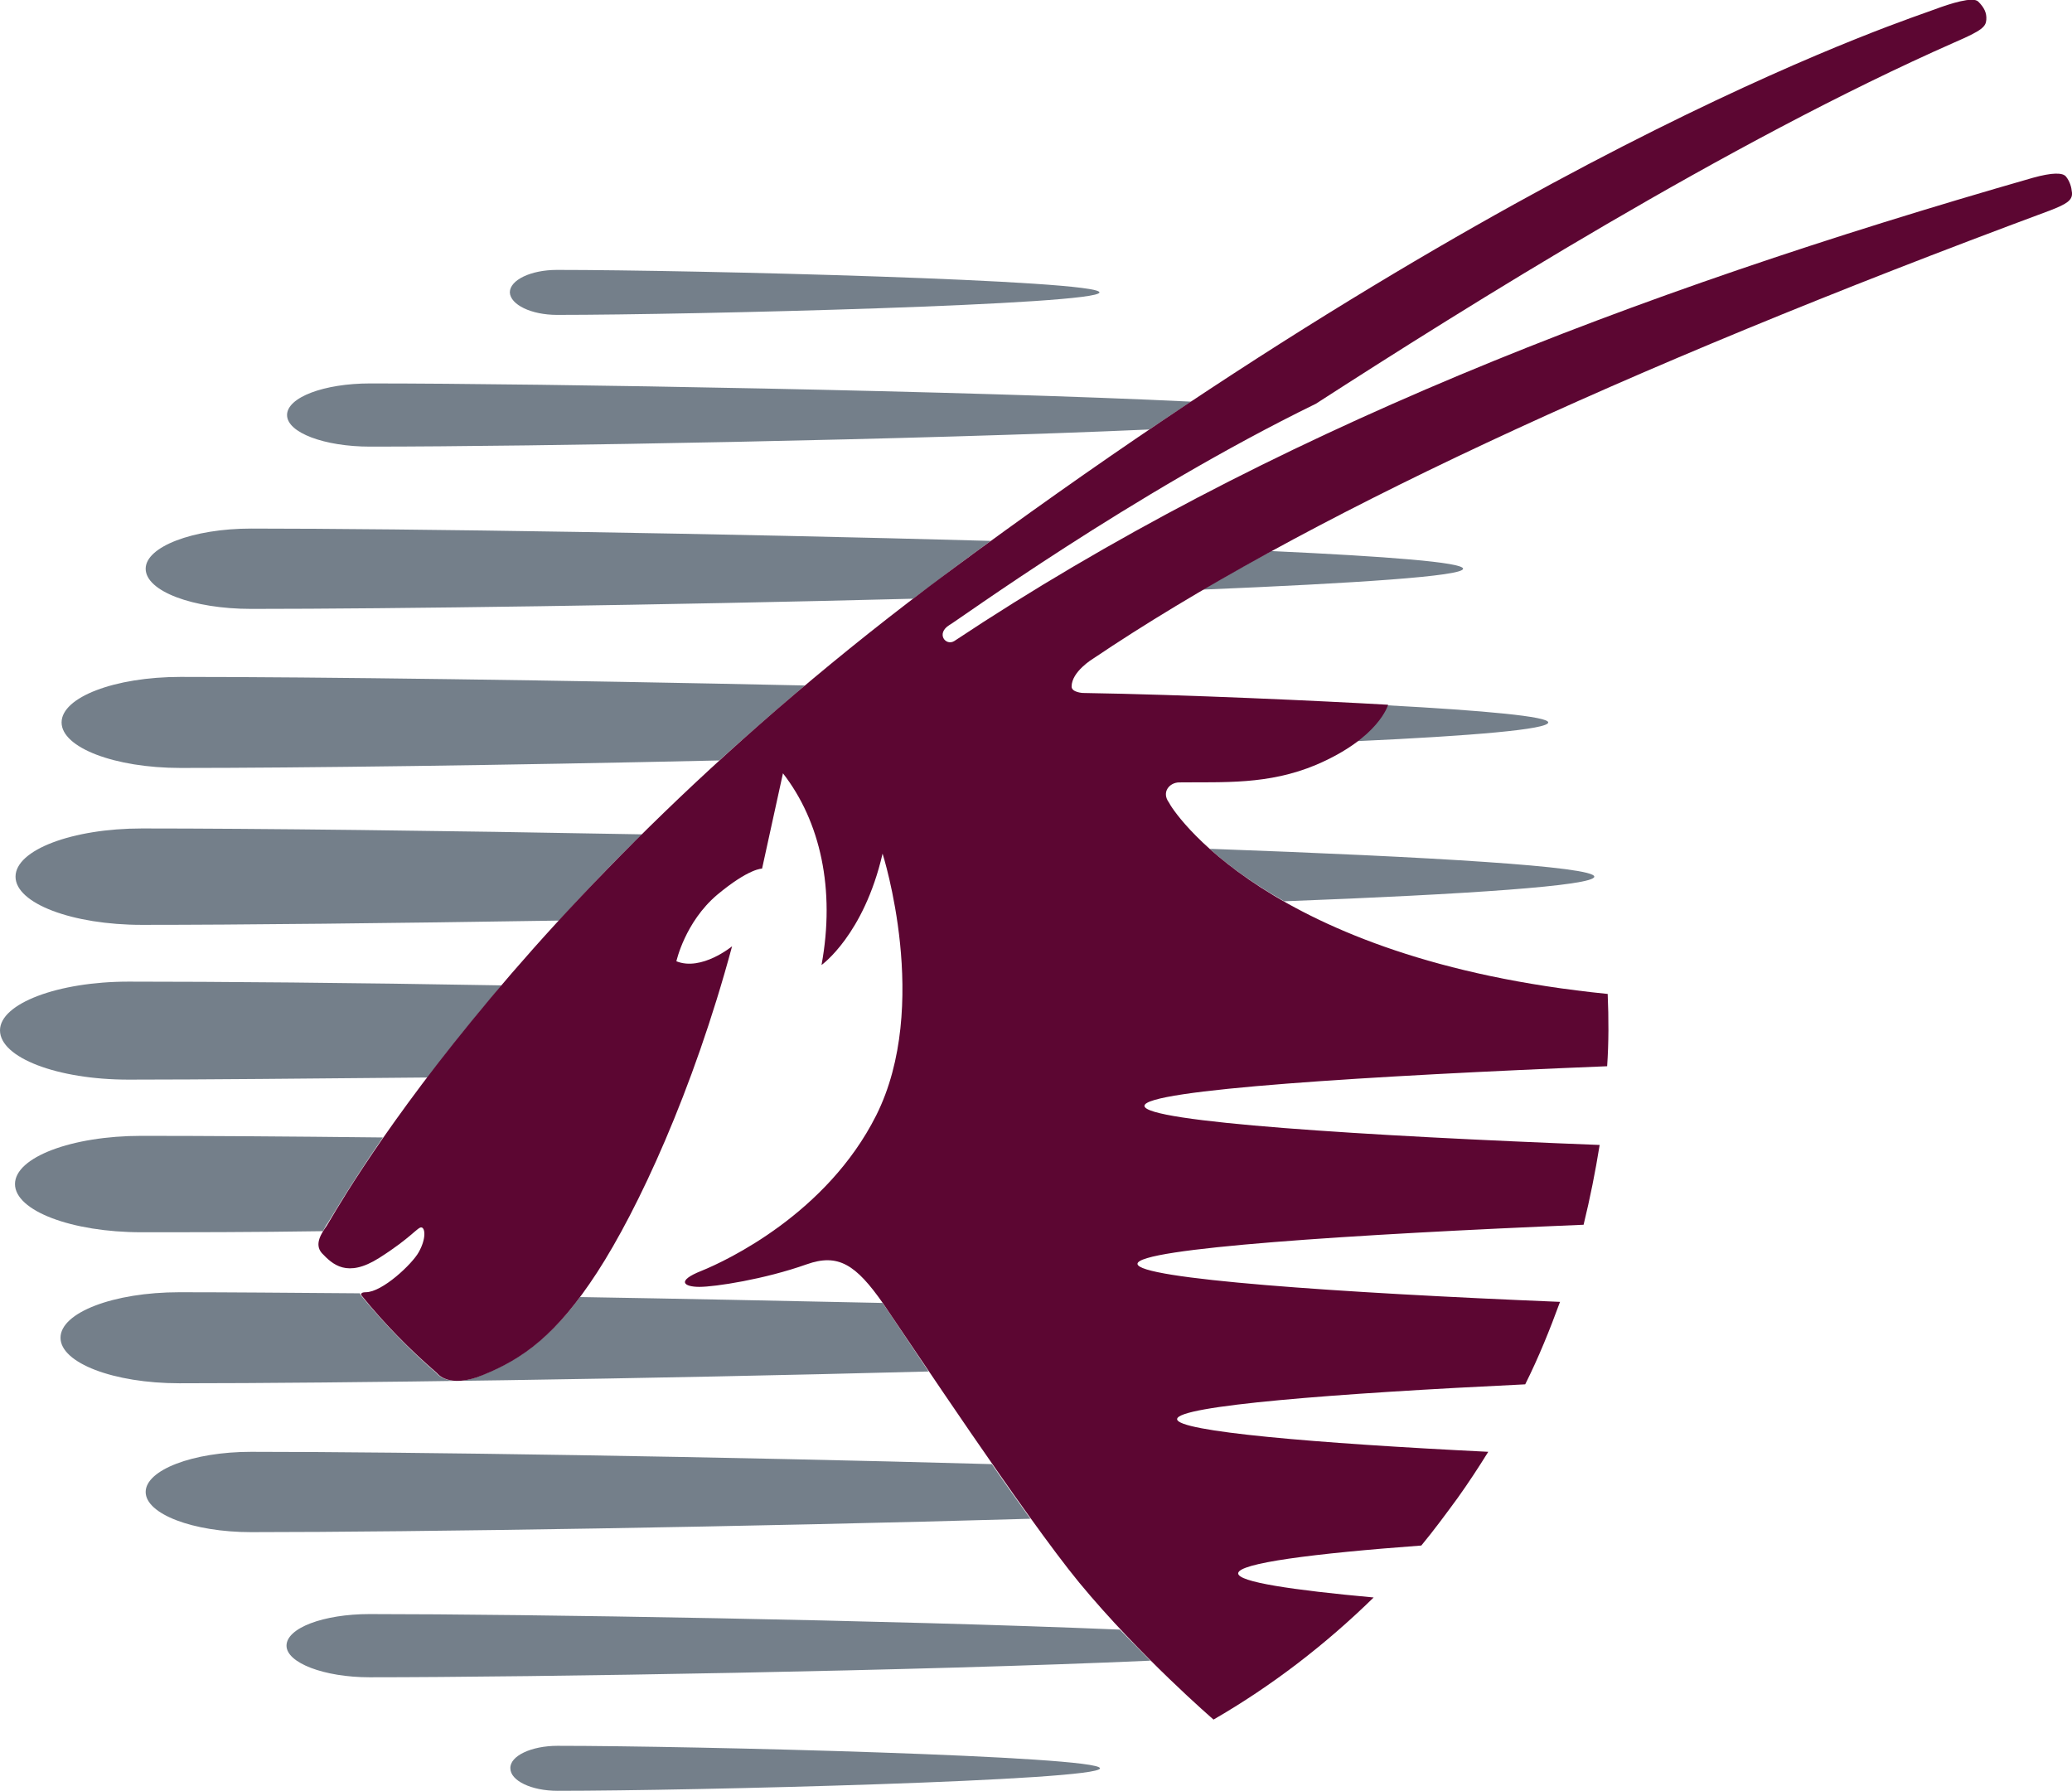 <?xml version="1.0" encoding="utf-8"?>
<!-- Generator: Adobe Illustrator 22.0.1, SVG Export Plug-In . SVG Version: 6.00 Build 0)  -->
<svg version="1.1" id="Слой_1" xmlns="http://www.w3.org/2000/svg" xmlns:xlink="http://www.w3.org/1999/xlink" x="0px" y="0px"
	 viewBox="0 0 386.9 334.4" style="enable-background:new 0 0 386.9 334.4;" xml:space="preserve">
<style type="text/css">
	.st0{fill:#747F8A;}
	.st1{fill:#5C0632;}
</style>
<g>
	<path class="st0" d="M297.7,163.7c0,1.7-23.8,3.3-57.9,4.6c-6-3.4-10.6-6.8-13.9-9.8C267.2,160,297.7,161.8,297.7,163.7
		 M273.2,106.2c0,1.4-20,2.7-48.6,3.9c4.2-2.5,8.5-4.9,12.8-7.2C259,103.9,273.2,105,273.2,106.2 M60.3,229.9
		c-13.2,0.2-24.8,0.2-33.9,0.2c-13,0-23.6-4-23.6-9s10.6-9,23.6-9c11.5,0,27.2,0.1,45.1,0.3c-6.9,10-10.2,16-10.6,16.4L60.3,229.9z
		 M67.4,241.9c4.3,5.2,9,10.1,14.1,14.5c0,0,2.1,3,8.5,0.4c6.5-2.7,12.1-6.3,18.3-14.6c18.2,0.3,37.5,0.7,56.5,1.1
		c1.6,2.3,4.7,7,8.6,12.8c-52.9,1.4-110.4,2.2-139.9,2.2c-12.3,0-22.2-3.8-22.2-8.5s9.9-8.5,22.2-8.5c9,0,20.5,0.1,33.7,0.2
		C67.4,241.8,67.4,241.9,67.4,241.9 M46.9,286.1c-10.9,0-19.7-3.4-19.7-7.5s8.8-7.5,19.7-7.5c28.8,0,87.8,0.9,138.3,2.3
		c2.4,3.5,4.9,7,7.2,10.2C140.4,285.1,77.1,286.1,46.9,286.1 M214.8,310.1c-42.4,1.9-115.4,3.1-145.8,3.1c-8.5,0-15.5-2.7-15.5-5.9
		c0-3.3,6.9-5.9,15.5-5.9c29,0,97.1,1.1,140.1,2.9C211.1,306.3,213,308.3,214.8,310.1 M104.1,326c25,0,101.3,1.9,101.3,4.2
		s-76.2,4.2-101.3,4.2c-4.9,0-8.8-1.9-8.8-4.2C95.2,327.9,99.2,326,104.1,326 M104.4,171.9c-31.5,0.5-59.8,0.8-77.9,0.8
		c-13,0-23.6-4-23.6-9s10.6-9,23.6-9c21.1,0,55.8,0.4,93.4,1.1C114.5,161,109.4,166.4,104.4,171.9 M259,131.7
		c18.5,1,30.1,2.1,30.1,3.2c0,1.3-14.1,2.5-35.8,3.5C257.9,134.9,258.9,131.9,259,131.7 M33.7,143.4c-12.3,0-22.2-3.8-22.2-8.5
		s9.9-8.5,22.2-8.5c25.2,0,70.8,0.6,116.6,1.6c-5.4,4.6-10.7,9.2-16,14C94.1,142.9,55.9,143.4,33.7,143.4 M170.5,111.8
		c-46.8,1.2-97.5,1.9-123.6,1.9c-10.9,0-19.7-3.3-19.7-7.5c0-4.1,8.8-7.5,19.7-7.5c28.7,0,87.6,0.9,138.1,2.3
		c-2.5,1.8-5,3.7-7.6,5.6C175.1,108.4,172.8,110.1,170.5,111.8 M69.1,83.4c-8.5,0-15.5-2.6-15.5-5.9s6.9-5.9,15.5-5.9
		c32.2,0,112.5,1.4,153.3,3.4c-2.6,1.7-5.2,3.5-7.8,5.2C172,82.1,99.3,83.4,69.1,83.4 M24,201.6c-13.3,0-24-4.1-24-9.2
		c0-5,10.8-9.1,24-9.1c16.6,0,41.5,0.2,69.7,0.7c-4.8,5.6-9.4,11.3-13.8,17.2C57.4,201.4,37.8,201.6,24,201.6 M95.2,54.6
		c0-2.3,3.9-4.2,8.8-4.2c25,0,101.3,1.9,101.3,4.2s-76.2,4.2-101.3,4.2C99.2,58.8,95.3,56.9,95.2,54.6"/>
	<path class="st1" d="M300.2,185.6c0.2,4.6,0.2,9.1-0.1,13.5c-44.4,1.8-86.4,4.4-86.4,7.4s41.1,5.6,85,7.3c-0.8,5-1.8,10-3,14.9
		c-43.2,1.8-83.3,4.4-83.3,7.3c0,2.8,37.4,5.4,78.9,7.1c-1.9,5.2-4,10.4-6.5,15.4c-35.6,1.7-65,4-65,6.5c0,2.3,25.7,4.5,58.1,6.1
		c-1.8,2.9-3.7,5.8-5.7,8.6c-2.2,3-4.4,6-6.8,8.9c-20.3,1.5-34.2,3.3-34.2,5.2c0,1.6,10,3.1,25.3,4.5c-9,8.8-19,16.5-29.9,22.8
		c0,0-13.7-11.8-25.1-25.6c-10.1-12.3-31.6-44.8-36.6-52.1c-5.1-7.3-8.4-9.4-14.3-7.3c-7.9,2.8-17.1,4.2-20,4.2s-4.4-1.1,0.4-3
		c4.7-1.9,23.4-10.7,32.6-29c10.3-20.5,1.2-48.9,1.2-48.9c-3.5,15.2-11.4,20.8-11.4,20.8c2.6-14.1-0.2-26.8-7.2-35.8l-3.9,17.8
		c0,0-2.4-0.1-8.4,4.9c-6,5.1-7.6,12.4-7.6,12.4c4.7,1.9,10.4-2.8,10.4-2.8c-7.3,27.1-17.6,49.2-25.2,60.9s-13.8,16.1-21.4,19.2
		c-6.4,2.6-8.5-0.4-8.5-0.4c-5.1-4.4-9.9-9.3-14.1-14.5c0,0-0.4-0.6,0.8-0.6c3.1,0,8.7-5.3,9.9-7.5c1.4-2.5,1.2-4.5,0.5-4.6
		s-1.9,1.9-7.9,5.7s-8.7,1.2-10.7-0.9c-1.5-1.7,0-3.8,0.9-5.1c0.9-1.2,32.6-60.2,116.4-122.3c109.8-81.3,180-103.3,184-104.9
		c2.7-1,7-2.4,8-1.4c1.1,1.1,1.6,2.1,1.5,3.4s-0.8,2-5.9,4.2c-42.2,18.6-91.4,49.5-119.3,67.5c-34.4,16.8-67.2,40.7-68.4,41.3
		c-2.6,1.6-0.7,4,0.9,3c58.1-38.6,126.1-64.9,201.4-86.5c3.6-1,5.6-1,6.2-0.2c0.7,0.9,1,1.9,1.1,3c0.1,1.4-1,2.1-4.1,3.3
		C302,69.3,242.4,97.2,204.1,123c0,0-4,2.4-4,5.2c0,1.1,2.1,1.2,2.1,1.2c19.2,0.3,44.8,1.5,57,2.2c0,0-1.7,6.2-13.4,11.2
		c-9,3.8-17.4,3.2-25.6,3.3c-1.8,0-3.4,1.8-1.9,3.8C218.7,150.9,236.3,179.2,300.2,185.6"/>
</g>
</svg>

